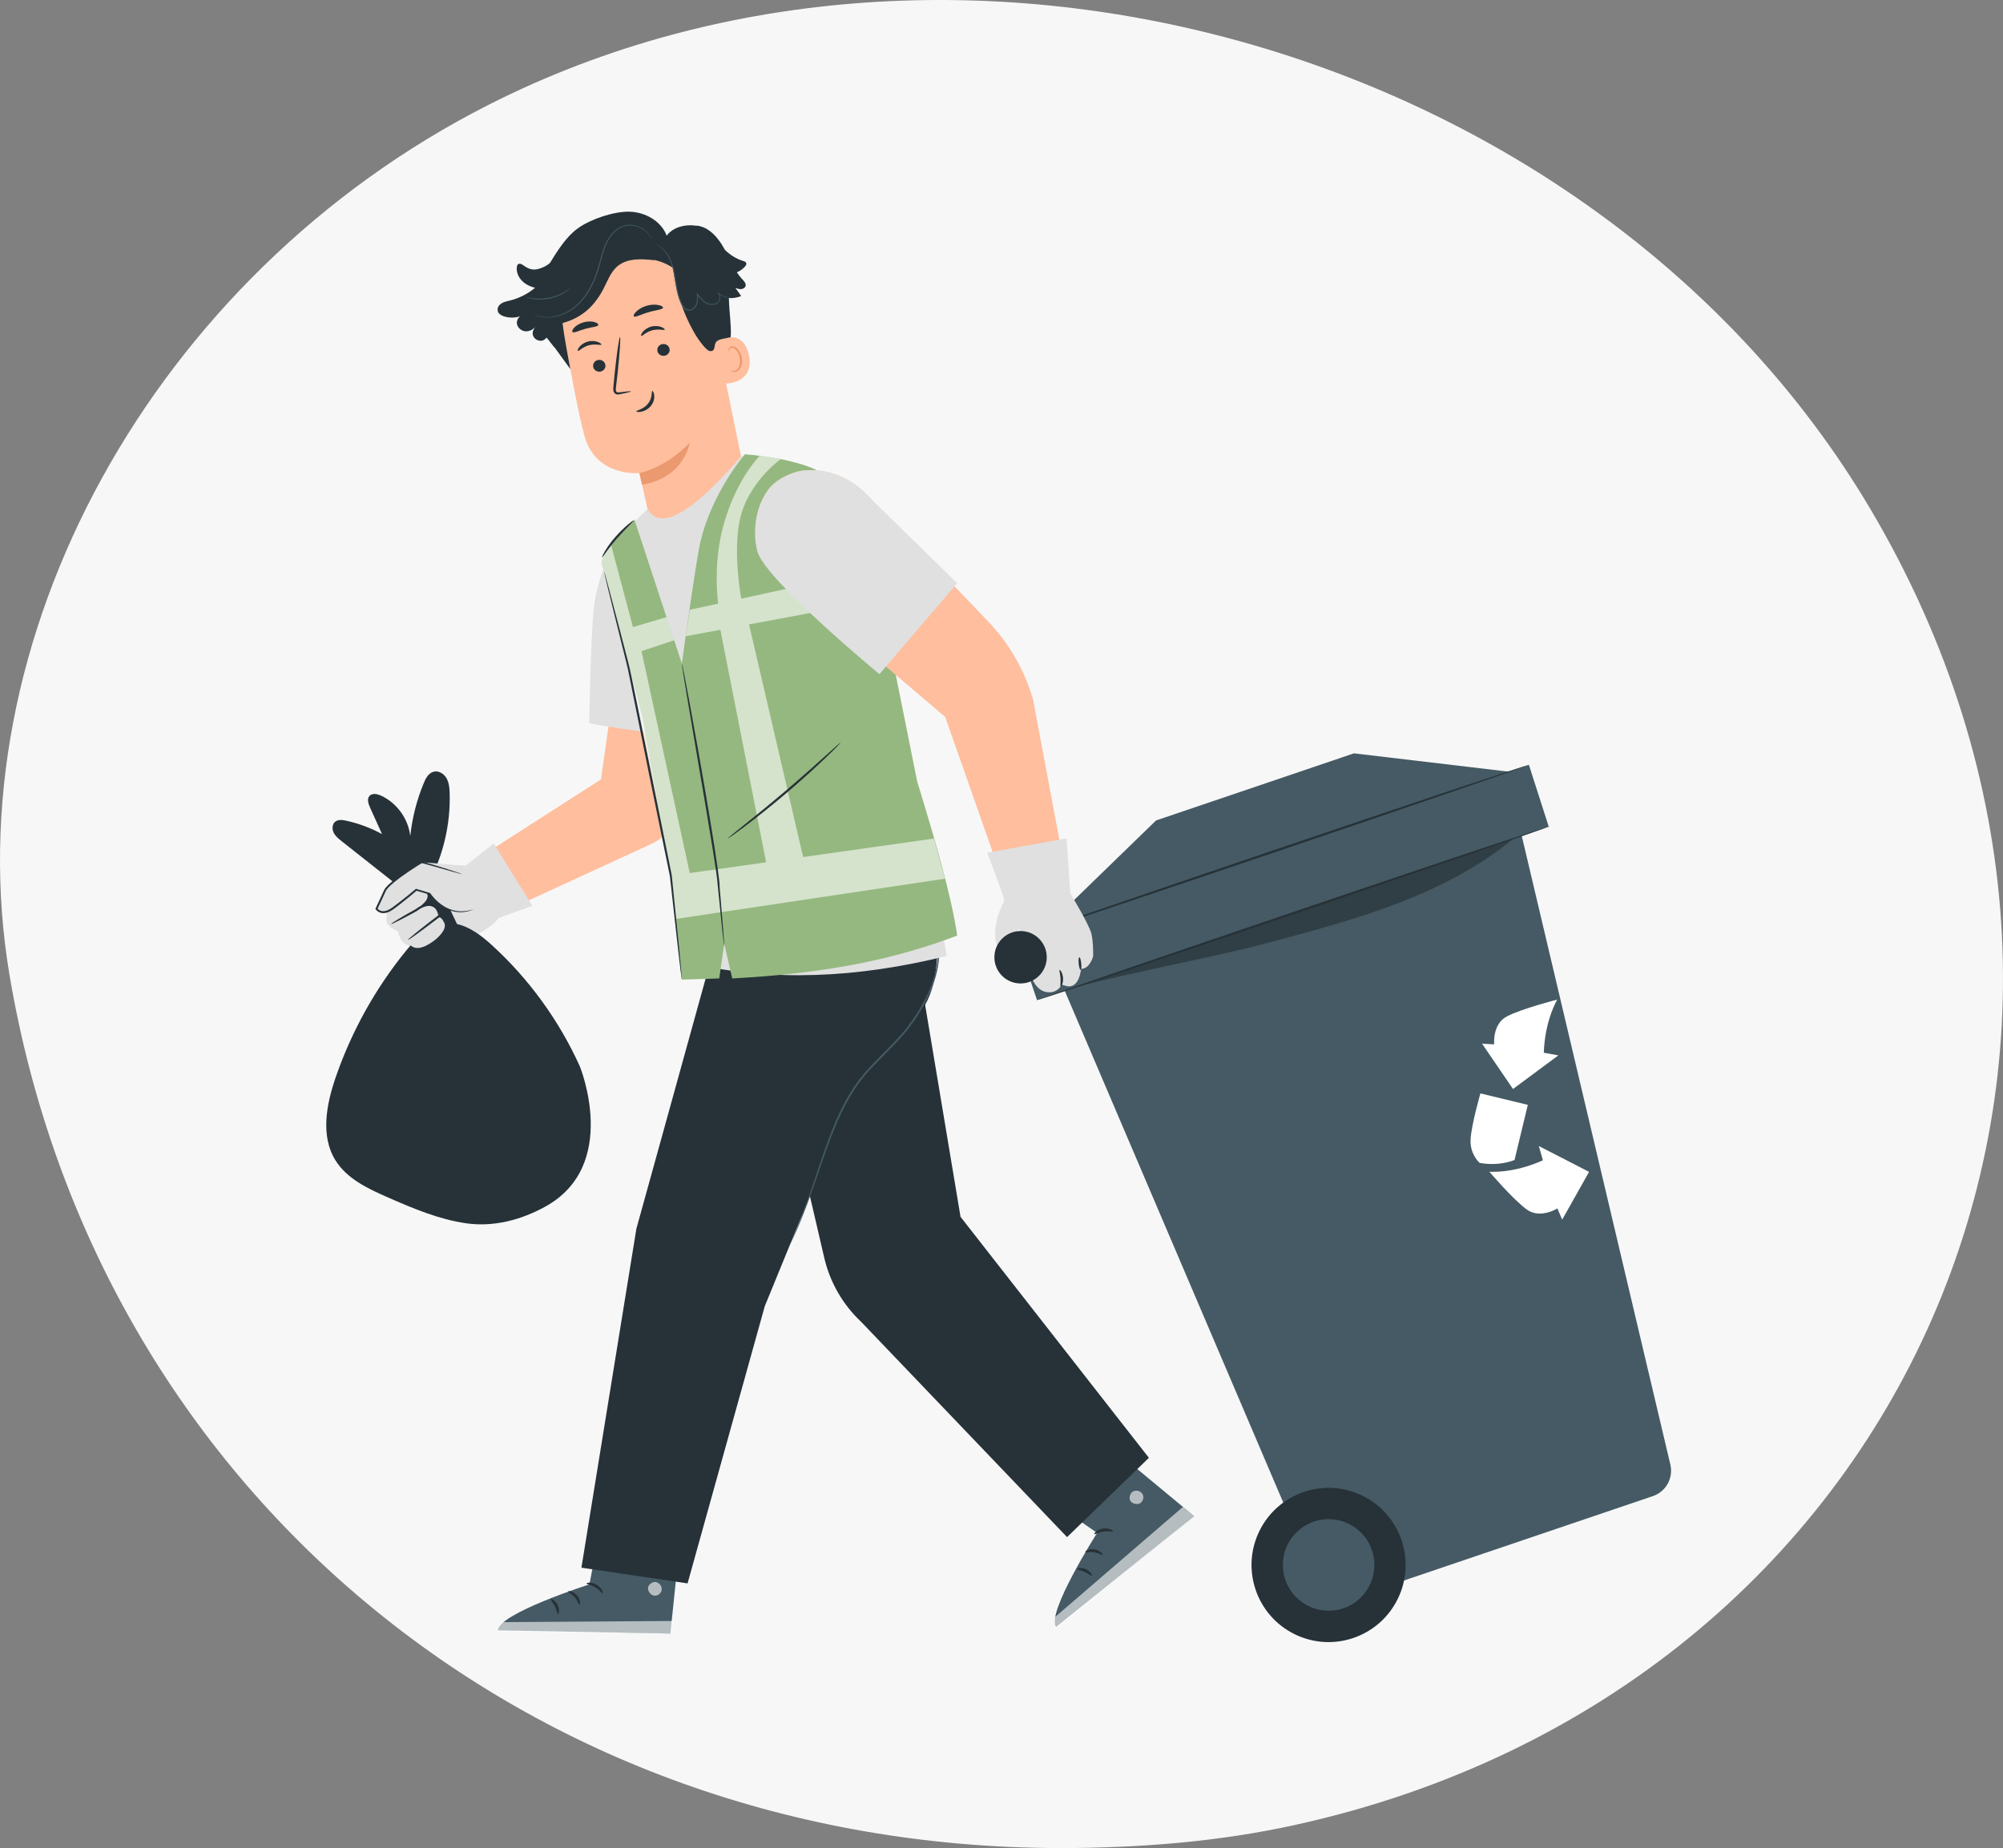 <svg xmlns="http://www.w3.org/2000/svg" width="350" height="323" viewBox="0 0 350 323" fill="none"><rect x="0" y="0" width="350" height="323" fill="#808080" stroke="none"/><path d="M54.638 235C54.424 235 54.224 234.92 54.038 234.76C53.877 234.573 53.797 234.373 53.797 234.16C53.797 234 53.811 233.88 53.837 233.8L63.237 208.12C63.318 207.8 63.491 207.533 63.758 207.32C64.024 207.107 64.371 207 64.797 207H70.718C71.144 207 71.491 207.107 71.757 207.32C72.024 207.533 72.198 207.8 72.278 208.12L81.638 233.8L81.718 234.16C81.718 234.373 81.624 234.573 81.438 234.76C81.278 234.92 81.078 235 80.838 235H75.918C75.278 235 74.851 234.72 74.638 234.16L73.078 230.08H62.398L60.877 234.16C60.664 234.72 60.224 235 59.557 235H54.638ZM71.478 224.32L67.757 213.76L64.037 224.32H71.478ZM91.836 235.4C89.489 235.4 87.596 234.613 86.156 233.04C84.716 231.44 83.996 229.213 83.996 226.36V215.2C83.996 214.907 84.089 214.667 84.276 214.48C84.463 214.293 84.703 214.2 84.996 214.2H89.996C90.289 214.2 90.529 214.293 90.716 214.48C90.929 214.667 91.036 214.907 91.036 215.2V226.12C91.036 228.733 92.196 230.04 94.516 230.04C95.636 230.04 96.516 229.693 97.156 229C97.796 228.307 98.116 227.347 98.116 226.12V215.2C98.116 214.907 98.209 214.667 98.396 214.48C98.609 214.293 98.849 214.2 99.116 214.2H104.116C104.409 214.2 104.649 214.293 104.836 214.48C105.023 214.667 105.116 214.907 105.116 215.2V234C105.116 234.267 105.023 234.507 104.836 234.72C104.649 234.907 104.409 235 104.116 235H99.476C99.209 235 98.969 234.907 98.756 234.72C98.569 234.507 98.476 234.267 98.476 234V232.48C97.089 234.427 94.876 235.4 91.836 235.4ZM120.461 235C114.941 235 112.181 232.373 112.181 227.12V219.44H109.061C108.768 219.44 108.514 219.347 108.301 219.16C108.114 218.973 108.021 218.733 108.021 218.44V215.2C108.021 214.907 108.114 214.667 108.301 214.48C108.514 214.293 108.768 214.2 109.061 214.2H112.181V207.6C112.181 207.307 112.274 207.067 112.461 206.88C112.674 206.693 112.914 206.6 113.181 206.6H117.821C118.114 206.6 118.354 206.693 118.541 206.88C118.728 207.067 118.821 207.307 118.821 207.6V214.2H123.821C124.114 214.2 124.354 214.293 124.541 214.48C124.754 214.667 124.861 214.907 124.861 215.2V218.44C124.861 218.733 124.754 218.973 124.541 219.16C124.354 219.347 124.114 219.44 123.821 219.44H118.821V226.56C118.821 228.533 119.581 229.52 121.101 229.52H124.181C124.474 229.52 124.714 229.613 124.901 229.8C125.088 229.987 125.181 230.227 125.181 230.52V234C125.181 234.267 125.088 234.507 124.901 234.72C124.714 234.907 124.474 235 124.181 235H120.461ZM138.333 235.4C135.026 235.4 132.479 234.613 130.693 233.04C128.906 231.467 127.933 229.253 127.773 226.4C127.746 226.053 127.733 225.453 127.733 224.6C127.733 223.747 127.746 223.147 127.773 222.8C127.933 219.973 128.933 217.773 130.773 216.2C132.613 214.6 135.133 213.8 138.333 213.8C141.559 213.8 144.093 214.6 145.933 216.2C147.773 217.773 148.773 219.973 148.933 222.8C148.959 223.147 148.973 223.747 148.973 224.6C148.973 225.453 148.959 226.053 148.933 226.4C148.773 229.253 147.799 231.467 146.013 233.04C144.226 234.613 141.666 235.4 138.333 235.4ZM138.333 230.52C139.506 230.52 140.373 230.173 140.933 229.48C141.493 228.76 141.813 227.667 141.893 226.2C141.919 225.933 141.933 225.4 141.933 224.6C141.933 223.8 141.919 223.267 141.893 223C141.813 221.56 141.479 220.48 140.893 219.76C140.333 219.04 139.479 218.68 138.333 218.68C136.119 218.68 134.946 220.12 134.813 223L134.773 224.6L134.813 226.2C134.866 227.667 135.173 228.76 135.733 229.48C136.319 230.173 137.186 230.52 138.333 230.52ZM161.506 235.4C159.346 235.4 157.533 235.093 156.066 234.48C154.626 233.867 153.559 233.133 152.866 232.28C152.173 231.427 151.826 230.667 151.826 230C151.826 229.733 151.919 229.52 152.106 229.36C152.319 229.173 152.546 229.08 152.786 229.08H157.346C157.506 229.08 157.653 229.147 157.786 229.28C158.106 229.493 158.346 229.667 158.506 229.8C159.093 230.227 159.599 230.547 160.026 230.76C160.479 230.947 161.026 231.04 161.666 231.04C162.439 231.04 163.066 230.893 163.546 230.6C164.053 230.28 164.306 229.84 164.306 229.28C164.306 228.827 164.173 228.467 163.906 228.2C163.666 227.933 163.186 227.68 162.466 227.44C161.746 227.173 160.653 226.893 159.186 226.6C156.973 226.147 155.266 225.413 154.066 224.4C152.893 223.36 152.306 221.973 152.306 220.24C152.306 219.147 152.653 218.107 153.346 217.12C154.039 216.133 155.066 215.333 156.426 214.72C157.813 214.107 159.453 213.8 161.346 213.8C163.239 213.8 164.893 214.093 166.306 214.68C167.719 215.267 168.786 215.987 169.506 216.84C170.253 217.667 170.626 218.427 170.626 219.12C170.626 219.36 170.533 219.573 170.346 219.76C170.186 219.947 169.986 220.04 169.746 220.04H165.586C165.373 220.04 165.173 219.973 164.986 219.84C164.639 219.653 164.333 219.453 164.066 219.24C163.613 218.893 163.186 218.627 162.786 218.44C162.386 218.253 161.893 218.16 161.306 218.16C160.613 218.16 160.053 218.32 159.626 218.64C159.226 218.96 159.026 219.373 159.026 219.88C159.026 220.28 159.133 220.613 159.346 220.88C159.586 221.147 160.066 221.413 160.786 221.68C161.533 221.92 162.626 222.173 164.066 222.44C166.653 222.893 168.533 223.693 169.706 224.84C170.906 225.987 171.506 227.333 171.506 228.88C171.506 230.853 170.626 232.44 168.866 233.64C167.106 234.813 164.653 235.4 161.506 235.4ZM184.615 235.4C181.602 235.4 179.162 234.6 177.295 233C175.429 231.373 174.429 229.12 174.295 226.24L174.255 224.64L174.295 223C174.402 220.12 175.389 217.867 177.255 216.24C179.149 214.613 181.602 213.8 184.615 213.8C186.882 213.8 188.789 214.213 190.335 215.04C191.909 215.84 193.069 216.813 193.815 217.96C194.589 219.08 195.002 220.107 195.055 221.04C195.082 221.307 194.989 221.547 194.775 221.76C194.589 221.947 194.349 222.04 194.055 222.04H188.975C188.682 222.04 188.455 221.973 188.295 221.84C188.135 221.707 187.989 221.507 187.855 221.24C187.535 220.413 187.122 219.827 186.615 219.48C186.135 219.133 185.509 218.96 184.735 218.96C182.549 218.96 181.415 220.373 181.335 223.2L181.295 224.72L181.335 226.04C181.389 227.48 181.695 228.547 182.255 229.24C182.842 229.907 183.669 230.24 184.735 230.24C185.562 230.24 186.215 230.067 186.695 229.72C187.175 229.373 187.562 228.787 187.855 227.96C187.989 227.693 188.135 227.493 188.295 227.36C188.455 227.227 188.682 227.16 188.975 227.16H194.055C194.322 227.16 194.549 227.253 194.735 227.44C194.949 227.6 195.055 227.813 195.055 228.08C195.055 228.933 194.682 229.933 193.935 231.08C193.215 232.227 192.069 233.24 190.495 234.12C188.922 234.973 186.962 235.4 184.615 235.4ZM206.289 235.4C203.942 235.4 202.049 234.613 200.609 233.04C199.169 231.44 198.449 229.213 198.449 226.36V215.2C198.449 214.907 198.542 214.667 198.729 214.48C198.916 214.293 199.156 214.2 199.449 214.2H204.449C204.742 214.2 204.982 214.293 205.169 214.48C205.382 214.667 205.489 214.907 205.489 215.2V226.12C205.489 228.733 206.649 230.04 208.969 230.04C210.089 230.04 210.969 229.693 211.609 229C212.249 228.307 212.569 227.347 212.569 226.12V215.2C212.569 214.907 212.662 214.667 212.849 214.48C213.062 214.293 213.302 214.2 213.569 214.2H218.569C218.862 214.2 219.102 214.293 219.289 214.48C219.476 214.667 219.569 214.907 219.569 215.2V234C219.569 234.267 219.476 234.507 219.289 234.72C219.102 234.907 218.862 235 218.569 235H213.929C213.662 235 213.422 234.907 213.209 234.72C213.022 234.507 212.929 234.267 212.929 234V232.48C211.542 234.427 209.329 235.4 206.289 235.4ZM234.114 235.4C230.807 235.4 228.261 234.613 226.474 233.04C224.687 231.467 223.714 229.253 223.554 226.4C223.527 226.053 223.514 225.453 223.514 224.6C223.514 223.747 223.527 223.147 223.554 222.8C223.714 219.973 224.714 217.773 226.554 216.2C228.394 214.6 230.914 213.8 234.114 213.8C237.341 213.8 239.874 214.6 241.714 216.2C243.554 217.773 244.554 219.973 244.714 222.8C244.741 223.147 244.754 223.747 244.754 224.6C244.754 225.453 244.741 226.053 244.714 226.4C244.554 229.253 243.581 231.467 241.794 233.04C240.007 234.613 237.447 235.4 234.114 235.4ZM234.114 230.52C235.287 230.52 236.154 230.173 236.714 229.48C237.274 228.76 237.594 227.667 237.674 226.2C237.701 225.933 237.714 225.4 237.714 224.6C237.714 223.8 237.701 223.267 237.674 223C237.594 221.56 237.261 220.48 236.674 219.76C236.114 219.04 235.261 218.68 234.114 218.68C231.901 218.68 230.727 220.12 230.594 223L230.554 224.6L230.594 226.2C230.647 227.667 230.954 228.76 231.514 229.48C232.101 230.173 232.967 230.52 234.114 230.52ZM249.727 235C249.461 235 249.221 234.907 249.007 234.72C248.821 234.507 248.727 234.267 248.727 234V207.6C248.727 207.307 248.821 207.067 249.007 206.88C249.221 206.693 249.461 206.6 249.727 206.6H254.447C254.741 206.6 254.981 206.693 255.167 206.88C255.354 207.067 255.447 207.307 255.447 207.6V234C255.447 234.293 255.354 234.533 255.167 234.72C254.981 234.907 254.741 235 254.447 235H249.727ZM269.773 235.4C266.573 235.4 264.053 234.533 262.213 232.8C260.373 231.067 259.413 228.547 259.333 225.24V223.84C259.439 220.693 260.413 218.24 262.253 216.48C264.119 214.693 266.613 213.8 269.733 213.8C271.999 213.8 273.906 214.267 275.453 215.2C277.026 216.107 278.199 217.36 278.973 218.96C279.773 220.56 280.173 222.4 280.173 224.48V225.44C280.173 225.707 280.079 225.947 279.893 226.16C279.706 226.347 279.466 226.44 279.173 226.44H266.373V226.72C266.426 227.973 266.733 228.987 267.293 229.76C267.853 230.533 268.666 230.92 269.733 230.92C270.399 230.92 270.946 230.787 271.373 230.52C271.799 230.227 272.186 229.88 272.533 229.48C272.773 229.187 272.959 229.013 273.093 228.96C273.253 228.88 273.493 228.84 273.813 228.84H278.773C279.013 228.84 279.213 228.92 279.373 229.08C279.559 229.213 279.653 229.4 279.653 229.64C279.653 230.333 279.253 231.133 278.453 232.04C277.679 232.947 276.546 233.733 275.053 234.4C273.559 235.067 271.799 235.4 269.773 235.4ZM273.133 222.48V222.4C273.133 221.093 272.826 220.067 272.213 219.32C271.626 218.547 270.799 218.16 269.733 218.16C268.693 218.16 267.866 218.547 267.253 219.32C266.666 220.067 266.373 221.093 266.373 222.4V222.48H273.133Z" fill="white"></path><path d="M185.063 322.99C92.169 322.826 16.83 260.193 1.673 170.464C-8.251 111.786 26.783 48.072 85.308 18.352C167.826 -23.575 279.423 9.021 326.742 88.821C382.55 182.93 333.545 295.268 226.476 318.909C212.756 321.948 198.996 322.971 185.054 323" fill="#F7F7F7"></path><g clip-path="url(#clip0_946_130)"><path d="M267.159 133.681L270.618 144.464L181.204 174.788L177.579 164.058L267.159 133.681Z" fill="#455A64"></path><path d="M265.031 142.378L291.886 256.013C292.411 258.35 291.088 260.709 288.823 261.477L235.865 279.436C233.623 280.197 231.175 279.055 230.316 276.849L184.557 169.667L265.039 142.378H265.031Z" fill="#455A64"></path><path d="M261.093 182.527C261.093 182.527 260.721 178.989 263.321 177.634C265.92 176.28 272.115 174.697 272.115 174.697C272.115 174.697 269.956 178.25 269.759 183.988L272.305 184.452L264.377 190.327L258.973 182.405L261.109 182.527H261.093Z" fill="white"></path><path d="M272.131 211.2C272.131 211.2 269.128 213.103 266.764 211.375C264.4 209.648 260.242 204.785 260.242 204.785C260.242 204.785 264.385 205.151 269.607 202.784L268.892 200.296L277.672 204.808L272.974 213.164L272.138 211.2H272.131Z" fill="white"></path><path d="M258.54 203.233C258.54 203.233 256.822 201.757 256.966 199.147C257.111 196.537 258.684 191.096 258.684 191.096L266.969 193.097L264.651 202.723C264.651 202.723 262.165 203.888 258.547 203.241L258.54 203.233Z" fill="white"></path><g opacity="0.3"><path d="M187.506 172.65C198.862 169.621 210.956 167.612 222.312 164.583C237.203 160.611 252.61 156.38 264.484 146.549L187.506 172.65Z" fill="black"></path></g><path d="M181.106 174.818C181.068 174.712 201.142 167.818 225.93 159.409C250.725 151 270.846 144.273 270.884 144.372C270.922 144.471 250.855 151.373 226.059 159.782C201.272 168.19 181.144 174.917 181.113 174.818H181.106Z" fill="#263238"></path><path d="M244.241 279.443C247.512 272.759 244.751 264.686 238.074 261.412C231.398 258.138 223.334 260.902 220.063 267.586C216.792 274.27 219.553 282.342 226.23 285.617C232.906 288.891 240.97 286.127 244.241 279.443Z" fill="#263238"></path><path d="M233.756 281.354C238.084 280.471 240.878 276.244 239.997 271.912C239.115 267.58 234.893 264.783 230.565 265.665C226.238 266.547 223.444 270.774 224.325 275.107C225.206 279.439 229.429 282.236 233.756 281.354Z" fill="#455A64"></path><path d="M182.405 162.422L202.009 143.391L236.587 131.664L263.647 134.868L182.405 162.422Z" fill="#455A64"></path><path d="M267.159 133.681C267.197 133.787 247.168 140.666 222.434 149.06C197.692 157.453 177.609 164.165 177.579 164.058C177.541 163.952 197.562 157.073 222.304 148.679C247.039 140.293 267.121 133.574 267.159 133.681Z" fill="#263238"></path><path d="M105.739 262.596L102.995 276.902C102.995 276.902 87.116 281.985 86.995 284.946L117.141 285.493L119.513 262.68L105.739 262.596Z" fill="#455A64"></path><g opacity="0.6"><path d="M114.709 276.529C115.309 276.681 115.735 277.343 115.613 277.952C115.484 278.561 114.815 279.002 114.207 278.858C113.607 278.713 113.067 277.937 113.265 277.343C113.455 276.758 114.276 276.278 114.831 276.56" fill="white"></path></g><g opacity="0.6"><path d="M117.149 285.493L117.635 283.302L88.006 283.5C88.006 283.5 87.01 283.918 86.835 285.166L117.141 285.493H117.149Z" fill="white"></path></g><path d="M102.493 276.75C102.501 276.902 103.261 276.955 104.006 277.427C104.774 277.876 105.169 278.523 105.306 278.462C105.443 278.432 105.199 277.534 104.28 276.978C103.367 276.415 102.455 276.613 102.493 276.75Z" fill="#263238"></path><path d="M99.278 278.158C99.248 278.302 99.902 278.546 100.434 279.177C100.973 279.794 101.118 280.479 101.27 280.471C101.414 280.494 101.498 279.603 100.829 278.835C100.168 278.059 99.278 278.013 99.278 278.158Z" fill="#263238"></path><path d="M97.515 282.077C97.651 282.107 97.849 281.346 97.446 280.524C97.051 279.703 96.329 279.391 96.268 279.52C96.184 279.649 96.656 280.083 96.975 280.76C97.309 281.43 97.37 282.069 97.515 282.077Z" fill="#263238"></path><path d="M103.77 273.425C103.839 273.561 104.523 273.341 105.382 273.379C106.233 273.402 106.902 273.676 106.978 273.546C107.062 273.432 106.408 272.892 105.397 272.854C104.394 272.808 103.694 273.303 103.77 273.425Z" fill="#263238"></path><path d="M179.114 259.164L191.709 267.915C191.709 267.915 182.747 281.985 184.541 284.337L208.66 264.985L189.459 249.066L179.114 259.164Z" fill="#455A64"></path><g opacity="0.6"><path d="M198.056 260.64C198.618 260.374 199.371 260.61 199.66 261.158C199.949 261.706 199.713 262.474 199.158 262.756C198.603 263.03 197.691 262.771 197.463 262.2C197.235 261.622 197.562 260.739 198.17 260.602" fill="white"></path></g><g opacity="0.6"><path d="M208.66 264.985L206.706 263.365L184.396 282.579C184.396 282.579 183.895 283.538 184.564 284.611L208.667 264.985H208.66Z" fill="white"></path></g><path d="M191.222 268.121C191.321 268.235 191.937 267.786 192.819 267.672C193.693 267.527 194.415 267.771 194.476 267.641C194.559 267.527 193.799 266.994 192.743 267.154C191.678 267.306 191.108 268.044 191.222 268.128V268.121Z" fill="#263238"></path><path d="M189.649 271.256C189.718 271.393 190.379 271.157 191.185 271.301C191.998 271.423 192.545 271.864 192.652 271.758C192.773 271.682 192.272 270.944 191.268 270.784C190.265 270.609 189.55 271.141 189.642 271.256H189.649Z" fill="#263238"></path><path d="M190.797 275.403C190.919 275.334 190.584 274.627 189.756 274.254C188.927 273.873 188.175 274.094 188.205 274.231C188.22 274.383 188.859 274.414 189.535 274.733C190.219 275.03 190.668 275.487 190.797 275.403Z" fill="#263238"></path><path d="M189.049 265.183C189.185 265.244 189.573 264.635 190.257 264.118C190.926 263.593 191.618 263.372 191.595 263.22C191.595 263.083 190.736 263.083 189.938 263.699C189.14 264.308 188.919 265.138 189.049 265.176V265.183Z" fill="#263238"></path><path d="M164.375 159.356C164.375 159.356 164.55 160.946 164.208 162.811C163.562 166.326 164.155 172.026 161.168 176.386C156.592 183.045 148.831 191.164 148.831 191.164L133.636 228.284L120.144 276.735L101.597 273.988L111.197 214.762L126.605 159.09L164.375 159.356Z" fill="#263238"></path><path d="M200.763 254.796L167.842 212.669L161.289 173.434L135.947 185.099L144.034 219.845C145.03 224.129 147.28 228.025 150.488 231.031L186.457 268.646L200.755 254.788L200.763 254.796Z" fill="#263238"></path><path d="M137.938 217.729C137.938 217.729 137.976 217.676 138.029 217.57C138.09 217.448 138.166 217.288 138.265 217.09C138.462 216.664 138.774 216.048 139.124 215.234C139.846 213.613 140.796 211.216 141.86 208.225C142.94 205.242 144.072 201.627 145.615 197.731C147.151 193.858 149.249 189.657 152.684 186.248C154.357 184.498 156.052 182.854 157.587 181.15C157.967 180.724 158.34 180.29 158.682 179.841C159.009 179.384 159.335 178.928 159.655 178.486C159.989 178.045 160.255 177.573 160.552 177.117C160.696 176.888 160.841 176.66 160.985 176.439C161.114 176.204 161.243 175.975 161.373 175.739C162.399 173.898 163.174 172.026 163.63 170.207C164.079 168.381 164.215 166.615 164.162 165.025C164.162 164.226 164.041 163.473 163.972 162.757C163.835 162.05 163.759 161.38 163.592 160.764C163.448 160.147 163.311 159.576 163.151 159.059C162.999 158.542 162.862 158.062 162.71 157.644C162.429 156.799 162.186 156.16 162.011 155.726C161.928 155.521 161.867 155.361 161.813 155.231C161.768 155.117 161.737 155.064 161.737 155.064C161.737 155.064 161.745 155.125 161.783 155.239C161.829 155.368 161.882 155.536 161.95 155.741C162.102 156.183 162.33 156.829 162.596 157.682C162.741 158.1 162.87 158.58 163.007 159.097C163.159 159.615 163.288 160.185 163.425 160.802C163.577 161.41 163.653 162.08 163.782 162.78C163.843 163.488 163.949 164.234 163.949 165.025C163.987 166.6 163.843 168.335 163.387 170.131C162.923 171.927 162.156 173.768 161.129 175.587C161 175.815 160.879 176.044 160.749 176.272C160.605 176.493 160.46 176.721 160.324 176.942C160.027 177.391 159.761 177.855 159.427 178.296C159.107 178.738 158.781 179.187 158.454 179.643C158.112 180.077 157.754 180.511 157.367 180.929C155.847 182.619 154.144 184.262 152.472 186.02C148.998 189.467 146.877 193.729 145.357 197.625C143.821 201.544 142.712 205.158 141.663 208.149C140.629 211.147 139.709 213.544 139.033 215.18C138.698 216.002 138.409 216.626 138.234 217.06C138.151 217.258 138.082 217.425 138.029 217.554C137.984 217.669 137.968 217.722 137.968 217.729H137.938Z" fill="#455A64"></path><path d="M81.233 151.487L105.01 136.215L109.205 106.72L118.654 119.07L117.894 141.488C117.802 144.06 116.275 146.366 113.941 147.439L85.672 160.451L81.233 151.495V151.487Z" fill="#FFBE9D"></path><path d="M77.698 164.896C77.493 165.048 75.174 166.927 74.156 166.737C73.145 166.547 72.765 165.398 72.765 165.398C72.765 165.398 71.435 165.52 70.621 164.858C69.808 164.195 69.603 162.871 69.603 162.871L68.728 162.384C67.451 161.669 67.505 160.741 67.505 160.741C67.505 160.741 67.763 159.523 67.246 158.572C66.729 157.621 68.782 155.033 69.701 153.702C70.682 152.294 71.838 150.574 74.376 150.863C77.782 151.251 81.377 151.282 81.377 151.282L86.272 147.431L93.03 158.313L87.101 160.444C87.101 160.444 86.569 161.524 83.794 163.123C81.02 164.713 77.683 164.903 77.683 164.903L77.698 164.896Z" fill="#E0E0E0"></path><path d="M75.197 162.24C73.571 163.153 72.195 164.644 70.994 166.113C65.627 172.696 61.432 180.237 58.665 188.265C57.038 192.983 55.974 198.492 58.589 202.746C60.595 206.018 64.32 207.761 67.832 209.298C72.233 211.223 76.725 213.126 81.484 213.803C86.242 214.473 91.023 213.225 95.234 210.911C108.422 203.682 101.315 186.362 101.315 186.362C97.697 178.349 92.429 171.09 85.938 165.17C84.182 163.564 82.122 161.996 79.865 161.502L76.36 154.166C76.36 154.166 72.149 153.9 71.952 153.9C71.754 153.9 69.838 157.971 69.838 157.971L75.197 162.225V162.24Z" fill="#263238"></path><path d="M69.131 161.053C70.18 160.68 71.191 160.185 72.126 159.576C72.559 159.295 72.985 158.983 73.441 158.747C73.897 158.503 74.407 158.321 74.924 158.321C75.44 158.321 75.98 158.511 76.314 158.907C76.649 159.302 76.74 159.919 76.459 160.353C76.983 160.2 77.561 160.558 77.774 161.053C77.987 161.555 77.888 162.148 77.629 162.62C77.371 163.1 76.968 163.48 76.55 163.838C75.942 164.363 75.288 164.842 74.574 165.215C73.958 165.535 73.251 165.778 72.567 165.641C71.883 165.512 71.252 164.896 71.305 164.203C70.75 164.211 70.188 163.998 69.785 163.617" fill="#E0E0E0"></path><path d="M74.604 157.278C74.87 156.708 74.832 155.954 74.376 155.52C73.844 155.018 72.993 155.102 72.301 155.33C70.644 155.863 69.23 156.943 67.855 158.009L67.52 158.937C67.604 159.318 67.695 159.698 67.892 160.033C68.09 160.368 68.402 160.657 68.789 160.71C69.154 160.764 69.511 160.611 69.854 160.459C71.055 159.926 71.807 159.683 72.886 158.937C73.403 158.58 74.353 157.849 74.62 157.278H74.604Z" fill="#E0E0E0"></path><path d="M71.282 164.264C71.252 164.226 71.761 163.777 72.605 163.092C73.449 162.407 74.627 161.471 75.95 160.467C76.117 160.338 76.277 160.216 76.436 160.094C76.489 160.056 76.482 160.048 76.588 159.987C76.672 159.949 76.748 159.942 76.824 159.949C76.976 159.957 77.09 160.026 77.189 160.086C77.561 160.376 77.728 160.733 77.903 161.06C78.086 161.418 78.093 161.837 77.994 162.164C77.896 162.499 77.736 162.773 77.569 163.001C77.234 163.457 76.892 163.747 76.649 163.937C76.406 164.127 76.254 164.203 76.239 164.188C76.193 164.142 76.755 163.731 77.356 162.856C77.63 162.43 77.911 161.799 77.599 161.213C77.439 160.908 77.249 160.573 76.991 160.383C76.93 160.338 76.862 160.307 76.809 160.307C76.74 160.307 76.771 160.307 76.664 160.383C76.505 160.505 76.345 160.634 76.178 160.756C74.863 161.768 73.654 162.658 72.772 163.298C71.891 163.929 71.328 164.302 71.298 164.264H71.282Z" fill="#263238"></path><path d="M68.348 161.479C68.326 161.433 68.797 161.121 69.58 160.649C70.363 160.177 71.457 159.546 72.689 158.869L72.658 158.891C72.696 158.861 72.742 158.831 72.78 158.793C73.38 158.359 74.034 158.032 74.711 157.971C75.395 157.895 76.01 158.245 76.299 158.656C76.596 159.074 76.657 159.485 76.679 159.751C76.695 160.025 76.664 160.17 76.634 160.17C76.603 160.17 76.596 160.025 76.535 159.774C76.474 159.531 76.368 159.158 76.087 158.823C75.813 158.488 75.311 158.237 74.741 158.313C74.171 158.382 73.555 158.686 73 159.097C72.962 159.127 72.924 159.158 72.894 159.181L72.879 159.196H72.871C71.64 159.881 70.522 160.474 69.709 160.885C68.896 161.296 68.379 161.532 68.356 161.486L68.348 161.479Z" fill="#263238"></path><path d="M66.441 159.173C66.425 159.12 67.239 158.861 68.546 158.496L68.493 158.519C69.405 157.758 70.644 156.746 72.012 155.65C72.317 155.406 72.613 155.17 72.902 154.95L72.963 154.896L73.039 154.912C73.464 154.98 73.844 155.11 74.194 155.307C74.536 155.505 74.832 155.802 74.969 156.167C75.121 156.517 75.053 156.936 74.893 157.21C74.749 157.499 74.551 157.712 74.361 157.895C73.989 158.252 73.639 158.473 73.396 158.618C73.153 158.755 73.008 158.815 72.993 158.793C72.963 158.747 73.502 158.443 74.179 157.727C74.49 157.385 74.901 156.845 74.65 156.281C74.43 155.726 73.7 155.384 72.978 155.269L73.115 155.231C72.826 155.46 72.537 155.696 72.233 155.939C70.857 157.035 69.595 158.016 68.653 158.732L68.63 158.755H68.607C67.277 159.067 66.448 159.226 66.433 159.173H66.441Z" fill="#263238"></path><path d="M70.12 155.247C66.654 152.507 63.18 149.768 59.714 147.028C59.166 146.594 58.604 146.145 58.3 145.521C57.996 144.897 58.034 144.045 58.574 143.611C59.083 143.2 59.828 143.292 60.466 143.429C62.663 143.908 64.791 144.7 66.76 145.78C66.061 144.228 65.354 142.675 64.654 141.123C64.366 140.476 64.092 139.654 64.556 139.114C65.027 138.574 65.909 138.749 66.562 139.046C69.329 140.309 71.351 143.094 71.686 146.123C72.028 142.949 72.818 139.829 74.042 136.877C74.384 136.04 74.863 135.134 75.737 134.883C76.611 134.632 77.554 135.203 78.01 135.994C78.466 136.778 78.55 137.722 78.572 138.635C78.74 144.136 77.409 149.676 74.787 154.516" fill="#263238"></path><path d="M82.274 151.411C82.274 151.411 73.905 150.666 73.693 150.719C73.48 150.772 68.03 154.151 67.308 155.566C66.578 156.982 65.795 158.823 65.795 158.823C65.795 158.823 66.662 160.231 68.699 158.724C70.736 157.217 72.735 155.505 72.735 155.505L75.091 156.198C75.091 156.198 78.071 160.771 82.761 158.914" fill="#E0E0E0"></path><path d="M82.768 158.907C82.768 158.907 82.571 158.998 82.183 159.143C81.993 159.227 81.742 159.272 81.446 159.333C81.149 159.409 80.8 159.417 80.412 159.432C79.637 159.417 78.671 159.227 77.706 158.709C76.748 158.184 75.775 157.385 74.977 156.274L75.061 156.335C74.308 156.122 73.525 155.893 72.704 155.658L72.849 155.627C71.921 156.426 70.918 157.248 69.846 158.077C69.299 158.481 68.782 158.937 68.128 159.287C67.802 159.447 67.437 159.577 67.041 159.592C66.654 159.607 66.236 159.485 65.924 159.219C65.818 159.128 65.726 159.036 65.65 158.915L65.597 158.838L65.635 158.755C65.916 158.154 66.19 157.568 66.464 156.982C66.6 156.693 66.737 156.403 66.867 156.114C67.019 155.825 67.095 155.543 67.307 155.262C67.703 154.729 68.182 154.349 68.645 153.961C69.109 153.58 69.588 153.238 70.044 152.903C70.979 152.241 71.883 151.647 72.742 151.115C72.963 150.985 73.176 150.856 73.388 150.734L73.556 150.643C73.556 150.643 73.632 150.605 73.662 150.597C73.708 150.597 73.753 150.597 73.799 150.605C73.936 150.635 74.042 150.658 74.164 150.688C74.612 150.818 75.046 150.94 75.464 151.061C77.105 151.556 78.428 151.982 79.34 152.279C79.766 152.423 80.108 152.538 80.389 152.629C80.625 152.713 80.746 152.766 80.746 152.774C80.746 152.781 80.61 152.758 80.366 152.697C80.085 152.621 79.736 152.522 79.302 152.408C78.337 152.134 77.014 151.761 75.395 151.297C74.985 151.183 74.551 151.069 74.095 150.947L73.769 150.871H73.746L73.738 150.864C73.738 150.864 73.738 150.894 73.715 150.795C73.731 150.886 73.715 150.864 73.715 150.864H73.7L73.67 150.886L73.518 150.97C73.312 151.099 73.1 151.229 72.887 151.358C72.035 151.898 71.138 152.5 70.219 153.162C69.763 153.496 69.291 153.839 68.843 154.219C68.394 154.6 67.923 154.996 67.573 155.46C67.406 155.673 67.3 156 67.163 156.274C67.034 156.556 66.897 156.845 66.76 157.134C66.494 157.712 66.221 158.298 65.939 158.899L65.924 158.739C65.97 158.8 66.046 158.892 66.129 158.96C66.631 159.394 67.368 159.287 67.954 158.983C68.539 158.671 69.079 158.214 69.618 157.811C70.69 156.989 71.693 156.175 72.621 155.391L72.689 155.338L72.773 155.361C73.594 155.604 74.377 155.84 75.121 156.069L75.167 156.084L75.198 156.129C75.942 157.187 76.877 157.994 77.797 158.519C78.725 159.036 79.637 159.242 80.397 159.28C81.925 159.295 82.738 158.854 82.753 158.93L82.768 158.907Z" fill="#263238"></path><path d="M130.595 85.177L124.248 54.167C122.918 46.398 117.301 40.698 109.578 42.243L108.871 42.426C101.779 44.283 97.294 51.276 98.571 58.505C99.757 65.232 101.156 72.644 102.121 76.167C104.12 83.457 111.729 82.681 111.729 82.681C111.744 82.681 112.748 87.163 113.219 89.332L112.588 94.773L118.334 91.972L130.595 85.177Z" fill="#FFBE9D"></path><path d="M111.729 82.681C111.729 82.681 116.404 81.745 120.508 77.377C120.508 77.377 119.657 83.472 112.193 84.72L111.729 82.681Z" fill="#EB996E"></path><path d="M103.657 64.144C103.778 64.699 104.356 65.057 104.941 64.935C105.527 64.813 105.899 64.266 105.77 63.71C105.648 63.154 105.071 62.797 104.493 62.919C103.908 63.04 103.535 63.588 103.664 64.144H103.657Z" fill="#263238"></path><path d="M100.973 61.328C101.141 61.427 101.779 60.636 102.897 60.346C104.014 60.042 104.987 60.4 105.078 60.232C105.124 60.156 104.926 59.943 104.5 59.776C104.082 59.608 103.413 59.509 102.714 59.7C102.015 59.89 101.498 60.301 101.224 60.651C100.951 61.008 100.897 61.282 100.973 61.328Z" fill="#263238"></path><path d="M114.876 61.374C114.998 61.929 115.575 62.287 116.161 62.165C116.746 62.044 117.118 61.496 116.989 60.94C116.867 60.385 116.29 60.027 115.712 60.149C115.127 60.271 114.754 60.819 114.884 61.374H114.876Z" fill="#263238"></path><path d="M112.048 58.711C112.215 58.809 112.854 58.018 113.971 57.729C115.089 57.424 116.062 57.782 116.153 57.615C116.198 57.539 116.001 57.325 115.575 57.158C115.157 56.991 114.488 56.892 113.789 57.082C113.089 57.272 112.573 57.683 112.299 58.033C112.025 58.391 111.972 58.665 112.048 58.711Z" fill="#263238"></path><path d="M110.269 68.405C110.254 68.337 109.532 68.405 108.362 68.55C108.065 68.595 107.784 68.611 107.685 68.428C107.563 68.238 107.601 67.895 107.655 67.53C107.746 66.761 107.837 65.962 107.928 65.125C108.293 61.709 108.476 58.923 108.339 58.908C108.202 58.893 107.791 61.655 107.427 65.072C107.343 65.917 107.259 66.716 107.191 67.484C107.168 67.842 107.077 68.26 107.335 68.649C107.472 68.847 107.723 68.945 107.913 68.945C108.111 68.953 108.27 68.915 108.415 68.885C109.57 68.649 110.277 68.466 110.262 68.405H110.269Z" fill="#263238"></path><path d="M110.764 55.286C110.992 55.53 112.003 54.944 113.318 54.571C114.633 54.168 115.796 54.114 115.857 53.78C115.879 53.62 115.59 53.422 115.058 53.315C114.534 53.201 113.774 53.209 112.983 53.437C112.193 53.673 111.554 54.084 111.174 54.457C110.794 54.837 110.657 55.164 110.756 55.279L110.764 55.286Z" fill="#263238"></path><path d="M100.061 58.041C100.357 58.239 101.209 57.752 102.311 57.462C103.406 57.143 104.394 57.135 104.538 56.816C104.599 56.663 104.394 56.443 103.922 56.298C103.459 56.154 102.737 56.123 101.984 56.329C101.232 56.534 100.631 56.93 100.312 57.287C99.985 57.645 99.924 57.942 100.053 58.041H100.061Z" fill="#263238"></path><path d="M125.062 59.738C125.176 59.654 129.691 56.937 130.838 61.983C131.986 67.028 126.688 67.134 126.65 66.997C126.612 66.853 125.062 59.745 125.062 59.745V59.738Z" fill="#FFBE9D"></path><path d="M127.76 64.73C127.76 64.73 127.859 64.768 128.026 64.806C128.186 64.836 128.444 64.829 128.688 64.669C129.174 64.349 129.433 63.406 129.25 62.493C129.159 62.028 128.961 61.617 128.718 61.29C128.482 60.955 128.186 60.75 127.905 60.765C127.623 60.765 127.471 60.971 127.441 61.123C127.403 61.283 127.464 61.374 127.441 61.389C127.433 61.404 127.312 61.328 127.304 61.115C127.304 61.009 127.335 60.879 127.433 60.758C127.532 60.628 127.699 60.544 127.889 60.522C128.285 60.461 128.718 60.735 128.984 61.092C129.273 61.443 129.509 61.907 129.607 62.432C129.805 63.451 129.501 64.524 128.824 64.897C128.49 65.072 128.171 65.034 127.988 64.943C127.806 64.852 127.753 64.745 127.768 64.737L127.76 64.73Z" fill="#EB996E"></path><path d="M113.987 68.329C113.812 68.359 114.055 69.516 113.234 70.551C112.421 71.586 111.151 71.723 111.182 71.89C111.182 71.966 111.509 72.058 112.033 71.959C112.55 71.868 113.264 71.54 113.759 70.909C114.26 70.277 114.374 69.547 114.313 69.06C114.253 68.565 114.063 68.306 113.987 68.329Z" fill="#263238"></path><path d="M86.941 54.076C86.957 53.764 87.116 53.467 87.344 53.247C87.846 52.775 88.515 52.668 89.161 52.508C90.75 52.113 92.247 51.344 93.501 50.294C92.946 50.157 92.414 49.959 91.928 49.655C90.924 49.031 90.172 47.889 90.301 46.718C90.324 46.497 90.392 46.253 90.582 46.147C90.886 45.972 91.244 46.231 91.533 46.428C92.475 47.098 93.25 47.296 94.345 46.923C95.022 46.695 95.66 46.383 96.131 45.919C96.147 45.888 96.162 45.858 96.177 45.835C96.374 45.508 96.572 45.188 96.77 44.876C98.229 42.563 99.559 40.881 101.087 39.823C103.307 38.263 107.328 36.916 110.042 37C112.763 37.084 115.537 38.636 116.495 41.185C117.65 39.641 119.817 39.154 121.725 39.458L121.763 39.428C123.868 39.679 125.449 41.482 126.483 43.339C126.536 43.438 126.589 43.544 126.65 43.651C127.547 44.549 128.649 45.234 129.866 45.614C130.078 45.683 130.329 45.766 130.398 45.979C130.466 46.193 130.329 46.413 130.185 46.573C129.797 47.014 129.303 47.364 128.756 47.593C129.045 48.026 129.356 48.437 129.714 48.818C130.018 49.137 130.383 49.526 130.284 49.959C130.208 50.294 129.85 50.507 129.508 50.53C129.166 50.56 128.832 50.439 128.505 50.325C128.839 50.796 129.182 51.268 129.516 51.74C128.839 52.022 128.095 52.136 127.365 52.082C127.38 54.038 127.859 57.554 127.669 58.931C126.339 59.258 125.981 59.19 125.358 59.57C124.552 60.057 125.236 61.526 124.005 61.351C123.374 61.26 121.991 59.273 121.656 58.726C119.475 55.111 118.091 51.025 117.62 46.832C116.617 46.154 115.476 45.675 114.291 45.424L114.397 45.485C112.178 45.241 109.684 45.074 107.951 46.489C106.606 47.585 106.081 49.366 105.23 50.88C103.626 53.757 101.49 55.583 98.32 56.458C98.541 58.748 99.293 62.409 99.658 64.509L96.937 60.757V60.773C96.739 60.559 96.565 60.346 96.397 60.126L96.344 60.057C96.07 59.692 95.812 59.342 95.493 59C95.493 59.007 95.485 59.015 95.478 59.022C94.581 60.27 92.574 59.136 93.19 57.721C93.311 57.44 93.471 57.181 93.668 56.945C93.266 57.546 92.551 57.949 91.829 57.904C91.107 57.85 90.43 57.287 90.324 56.572C90.255 56.085 90.499 55.575 90.886 55.286C89.997 55.568 89.024 55.583 88.127 55.309C87.542 55.134 86.919 54.761 86.949 54.069L86.941 54.076Z" fill="#263238"></path><path d="M114.375 42.57C114.375 42.57 114.724 42.692 115.271 43.08C115.811 43.461 116.48 44.184 116.967 45.272C117.21 45.812 117.43 46.421 117.582 47.106C117.742 47.783 117.856 48.521 117.977 49.305C118.107 50.081 118.236 50.903 118.479 51.74C118.601 52.158 118.745 52.569 118.935 52.98C119.125 53.376 119.338 53.81 119.741 54.099C120.06 54.335 120.516 54.365 120.858 54.213C121.208 54.061 121.497 53.795 121.672 53.467C122.021 52.805 121.976 52.075 121.953 51.428L121.801 51.481C122.181 51.976 122.569 52.471 123.055 52.821C123.534 53.178 124.127 53.346 124.667 53.27C124.94 53.231 125.191 53.125 125.396 52.965C125.602 52.798 125.731 52.569 125.799 52.341C125.86 52.105 125.868 51.869 125.799 51.649C125.738 51.436 125.602 51.245 125.434 51.131L125.374 51.222C126.088 51.74 126.772 51.953 127.228 52.044C127.456 52.09 127.639 52.113 127.76 52.12C127.882 52.12 127.943 52.128 127.943 52.12C127.943 52.12 127.882 52.105 127.76 52.09C127.639 52.067 127.464 52.044 127.236 51.983C126.787 51.869 126.126 51.649 125.434 51.131L125.374 51.222C125.685 51.428 125.799 51.885 125.678 52.311C125.609 52.516 125.495 52.729 125.313 52.866C125.13 53.011 124.895 53.102 124.651 53.14C124.15 53.201 123.602 53.041 123.154 52.706C122.698 52.371 122.318 51.892 121.945 51.39L121.786 51.177V51.443C121.816 52.09 121.847 52.79 121.527 53.391C121.368 53.68 121.109 53.924 120.798 54.053C120.486 54.19 120.121 54.16 119.847 53.962C119.498 53.711 119.285 53.307 119.102 52.912C118.92 52.516 118.768 52.105 118.654 51.702C118.411 50.888 118.282 50.066 118.152 49.29C118.023 48.514 117.909 47.768 117.742 47.083C117.575 46.398 117.354 45.774 117.096 45.234C116.586 44.138 115.887 43.415 115.332 43.042C114.77 42.669 114.397 42.593 114.397 42.593L114.375 42.57Z" fill="#455A64"></path><path d="M93.227 54.982C93.227 54.982 93.25 54.997 93.296 55.02C93.357 55.043 93.425 55.073 93.509 55.111C93.6 55.157 93.722 55.202 93.866 55.24C94.01 55.286 94.177 55.339 94.368 55.37C95.128 55.537 96.298 55.606 97.651 55.21C98.989 54.822 100.517 53.962 101.718 52.547C102.949 51.146 103.884 49.29 104.53 47.258C104.865 46.238 105.085 45.226 105.374 44.267C105.655 43.309 106.005 42.41 106.507 41.642C106.993 40.873 107.624 40.249 108.331 39.861C108.681 39.663 109.053 39.549 109.418 39.473C109.783 39.412 110.148 39.405 110.49 39.435C111.174 39.504 111.767 39.739 112.238 40.006C112.709 40.28 113.059 40.607 113.317 40.896C113.812 41.497 113.926 41.931 113.948 41.916C113.948 41.916 113.948 41.886 113.926 41.84C113.903 41.779 113.872 41.71 113.842 41.619C113.758 41.429 113.606 41.163 113.371 40.851C113.12 40.546 112.77 40.211 112.291 39.922C111.812 39.633 111.212 39.389 110.505 39.313C110.155 39.275 109.783 39.275 109.395 39.344C109.015 39.42 108.62 39.534 108.263 39.739C107.525 40.135 106.872 40.775 106.37 41.558C105.853 42.342 105.496 43.255 105.207 44.222C104.918 45.188 104.69 46.2 104.356 47.205C103.717 49.221 102.797 51.055 101.589 52.44C100.403 53.848 98.921 54.693 97.606 55.096C96.275 55.499 95.128 55.453 94.368 55.301C93.608 55.149 93.22 54.951 93.205 54.982H93.227Z" fill="#455A64"></path><path d="M91.814 51.892C91.814 51.892 91.92 51.945 92.118 52.014C92.316 52.09 92.62 52.166 92.992 52.235C93.365 52.303 93.821 52.349 94.322 52.356C94.824 52.356 95.379 52.311 95.957 52.204C96.527 52.09 97.059 51.915 97.53 51.732C97.994 51.535 98.397 51.321 98.716 51.116C99.035 50.91 99.286 50.728 99.446 50.583C99.605 50.446 99.689 50.363 99.681 50.355C99.658 50.332 99.301 50.629 98.655 51.009C98.336 51.2 97.933 51.398 97.469 51.58C97.006 51.755 96.489 51.923 95.926 52.029C95.364 52.136 94.824 52.181 94.33 52.197C93.836 52.197 93.387 52.166 93.015 52.113C92.27 52.006 91.822 51.862 91.814 51.892Z" fill="#455A64"></path><path d="M102.965 126.368C103.353 126.634 114.291 128.179 114.291 128.179L107.328 95.229C107.328 95.229 104.318 100.541 103.74 106.514C103.162 112.488 102.965 126.368 102.965 126.368Z" fill="#E0E0E0"></path><path d="M161.882 146.906C161.198 143.116 157.557 134 157.975 132.996L153.368 118.674L153.186 115.128L143.282 82.711L131.378 79.721H129.539C122.545 87.848 115.75 93.555 113.143 88.966L110.961 91.089C110.961 91.089 108.795 97.725 108.787 97.915C108.635 101.279 108.4 100.944 109.175 106.895C109.646 110.463 113.804 135.119 113.804 135.119C113.804 135.119 118.129 154.508 119.718 157.529C119.984 158.024 120.987 168.403 120.987 168.403C134.973 171.607 149.842 170.945 165.439 167.072C165.439 167.072 162.566 150.68 161.882 146.898V146.906Z" fill="#E0E0E0"></path><g opacity="0.3"><path d="M135.848 105.152L156.804 126.794L153.771 118.948L135.848 105.152Z" fill="black"></path></g><path d="M130.17 79.386C130.17 79.386 124.416 85.999 122.371 94.78C121.581 98.182 119.141 115.981 119.141 115.981L110.848 90.793C110.848 90.793 105.116 96.302 105.116 98.265C105.116 98.265 112.208 124.884 112.375 125.972C112.877 129.282 116.997 152.012 117.21 153.062C117.415 154.097 119.141 171.211 119.141 171.211L125.678 171.006L126.552 164.918L127.95 171.006C143.814 170.154 155.9 167.848 167.264 163.51C166.192 156.297 163.334 146.587 160.271 136.595L152.784 99.323L142.476 82.049C139.231 80.573 134.062 79.675 130.162 79.401L130.17 79.386Z" fill="#95B880"></path><g opacity="0.6"><path d="M120.524 152.583L112.094 113.804L117.81 111.894L116.48 107.853L110.597 109.596L106.781 95.237C106.781 95.237 104.812 97.063 105.131 98.258C105.397 99.247 107.586 107.503 108.316 110.273L108.225 110.304L109.418 114.71H109.449L117.225 153.062L118.145 160.596L165.12 153.572L163.189 146.549L140.34 149.79L130.884 109.132L144.665 106.56C145.061 106.56 140.728 102.192 140.728 102.192L129.516 104.627C129.037 101.735 128.247 95.541 129.303 90.739C130.732 84.263 136.388 80.276 136.388 80.276C135.088 79.972 134.282 79.842 132.747 79.667C132.747 79.667 128.832 83.525 126.552 91.325C124.811 97.261 125.198 103.075 125.48 105.502L120.531 106.575L119.832 111.194L125.875 110.068L133.872 150.711" fill="white"></path></g><path d="M119.148 171.204C119.148 171.204 119.118 171.09 119.087 170.877C119.057 170.633 119.011 170.306 118.958 169.91C118.852 169.028 118.707 167.787 118.517 166.227C118.16 163.016 117.651 158.496 117.05 153.078V153.093C116.001 147.941 114.762 141.884 113.439 135.423C112.451 130.515 111.509 125.835 110.65 121.574C110.437 120.508 110.232 119.473 110.027 118.461C109.829 117.449 109.631 116.475 109.38 115.539C108.909 113.667 108.476 111.925 108.081 110.327C107.298 107.161 106.667 104.597 106.218 102.778C106.013 101.91 105.853 101.226 105.732 100.723C105.686 100.503 105.648 100.328 105.618 100.183C105.595 100.061 105.587 100 105.587 99.993C105.587 99.985 105.618 100.054 105.656 100.168C105.694 100.312 105.747 100.48 105.808 100.693C105.945 101.187 106.127 101.872 106.363 102.732C106.842 104.543 107.518 107.1 108.347 110.258C108.757 111.849 109.213 113.591 109.7 115.456C109.958 116.384 110.163 117.366 110.369 118.37C110.574 119.375 110.787 120.417 111.007 121.475C111.874 125.736 112.831 130.409 113.827 135.317C115.127 141.785 116.351 147.85 117.385 153.002V153.017C117.932 158.435 118.388 162.97 118.715 166.182C118.859 167.749 118.973 168.99 119.057 169.872C119.087 170.276 119.118 170.595 119.133 170.846C119.148 171.067 119.148 171.181 119.14 171.181L119.148 171.204Z" fill="#263238"></path><path d="M146.923 129.739C146.923 129.739 146.695 130.028 146.238 130.5C145.782 130.972 145.106 131.641 144.255 132.455C142.559 134.084 140.157 136.275 137.421 138.604C134.685 140.925 132.131 142.942 130.253 144.357C129.311 145.065 128.543 145.628 128.003 146.001C127.463 146.381 127.159 146.579 127.144 146.556C127.129 146.533 127.403 146.297 127.912 145.879C128.482 145.422 129.212 144.836 130.078 144.136C131.91 142.668 134.434 140.628 137.163 138.307C139.891 135.986 142.316 133.833 144.057 132.258C144.885 131.512 145.577 130.888 146.124 130.401C146.619 129.967 146.9 129.731 146.915 129.754L146.923 129.739Z" fill="#263238"></path><path d="M126.559 165.413C126.559 165.413 126.506 165.162 126.445 164.682C126.384 164.157 126.308 163.465 126.209 162.605C126.019 160.756 125.761 158.191 125.449 155.086V155.064C125.305 153.085 124.902 150.802 124.53 148.382C124.127 145.955 123.701 143.352 123.253 140.651C122.097 133.863 121.056 127.722 120.296 123.217C119.931 121.018 119.634 119.222 119.422 117.929C119.33 117.335 119.262 116.856 119.201 116.49C119.155 116.163 119.14 115.988 119.148 115.98C119.163 115.98 119.209 116.148 119.277 116.475C119.353 116.84 119.452 117.312 119.566 117.906C119.809 119.199 120.151 120.98 120.562 123.172C121.383 127.623 122.485 133.779 123.633 140.59C124.089 143.292 124.514 145.894 124.894 148.329C125.077 149.547 125.252 150.719 125.411 151.845C125.495 152.408 125.563 152.956 125.624 153.496C125.655 153.762 125.685 154.029 125.715 154.295C125.731 154.569 125.746 154.835 125.753 155.094V155.071C126.012 158.184 126.225 160.756 126.377 162.605C126.437 163.472 126.491 164.165 126.529 164.69C126.559 165.169 126.567 165.428 126.551 165.428L126.559 165.413Z" fill="#263238"></path><path d="M110.726 90.968C110.802 91.059 109.373 92.33 107.829 94.095C106.264 95.846 105.283 97.489 105.192 97.436C105.093 97.39 105.944 95.625 107.533 93.837C109.106 92.041 110.672 90.892 110.726 90.968Z" fill="#263238"></path><path d="M180.482 122.129C178.992 117.054 176.301 112.412 172.645 108.592L151.749 86.752C148.899 83.617 144.771 81.844 140.553 82.217C138.394 82.407 135.498 83.83 134.228 85.611C131.135 89.94 132.092 95.024 132.419 96.568L139.42 103.409L165.158 125.302L176.279 156.943L186.669 155.071L180.49 122.129H180.482Z" fill="#FFBE9D"></path><path d="M132.412 96.568C131.902 95.069 131.127 89.94 134.221 85.611C135.49 83.838 138.386 82.407 140.545 82.217C144.764 81.844 148.891 83.617 151.742 86.752L167.263 101.926L153.672 117.822C153.672 117.822 134.152 101.705 132.404 96.561L132.412 96.568Z" fill="#E0E0E0"></path><path d="M177.89 162.384C177.89 162.384 180.55 164.097 181.098 166.463C181.645 168.83 179.897 169.819 179.897 169.819C179.897 169.819 180.634 172.924 182.709 173.358C184.792 173.791 185.522 172.079 185.522 172.079C185.522 172.079 186.115 172.292 186.388 172.345C188.638 172.825 188.904 169.332 188.904 169.332C190.47 169.332 191.017 167.118 191.017 167.118C191.017 167.118 191.071 164.705 190.706 163.168C190.341 161.631 187.019 156.114 187.019 156.114C187.019 156.114 186.434 147.18 186.35 146.526L172.508 149.029C172.508 149.029 175.412 156.654 175.496 157.332C175.496 157.332 174.583 159.348 174.416 159.942C174.029 161.266 173.39 163.769 174.538 166.166C174.538 166.166 175.1 166.981 175.663 166.189C176.218 165.398 177.898 162.377 177.898 162.377L177.89 162.384Z" fill="#E0E0E0"></path><path d="M185.149 169.522C185.248 169.454 185.696 170.047 185.75 170.938C185.81 171.82 185.446 172.467 185.339 172.421C185.217 172.376 185.37 171.744 185.316 170.968C185.271 170.192 185.043 169.583 185.149 169.53V169.522Z" fill="#263238"></path><path d="M188.6 167.3C188.722 167.278 188.866 167.765 188.927 168.381C188.988 168.997 188.942 169.5 188.82 169.507C188.699 169.507 188.554 169.028 188.494 168.427C188.433 167.825 188.478 167.323 188.6 167.3Z" fill="#263238"></path><path d="M178.331 171.881C180.858 171.881 182.907 169.83 182.907 167.3C182.907 164.77 180.858 162.719 178.331 162.719C175.804 162.719 173.755 164.77 173.755 167.3C173.755 169.83 175.804 171.881 178.331 171.881Z" fill="#263238"></path></g><defs><clipPath id="clip0_946_130"><rect width="235" height="250" fill="white" transform="translate(57 37)"></rect></clipPath></defs></svg>